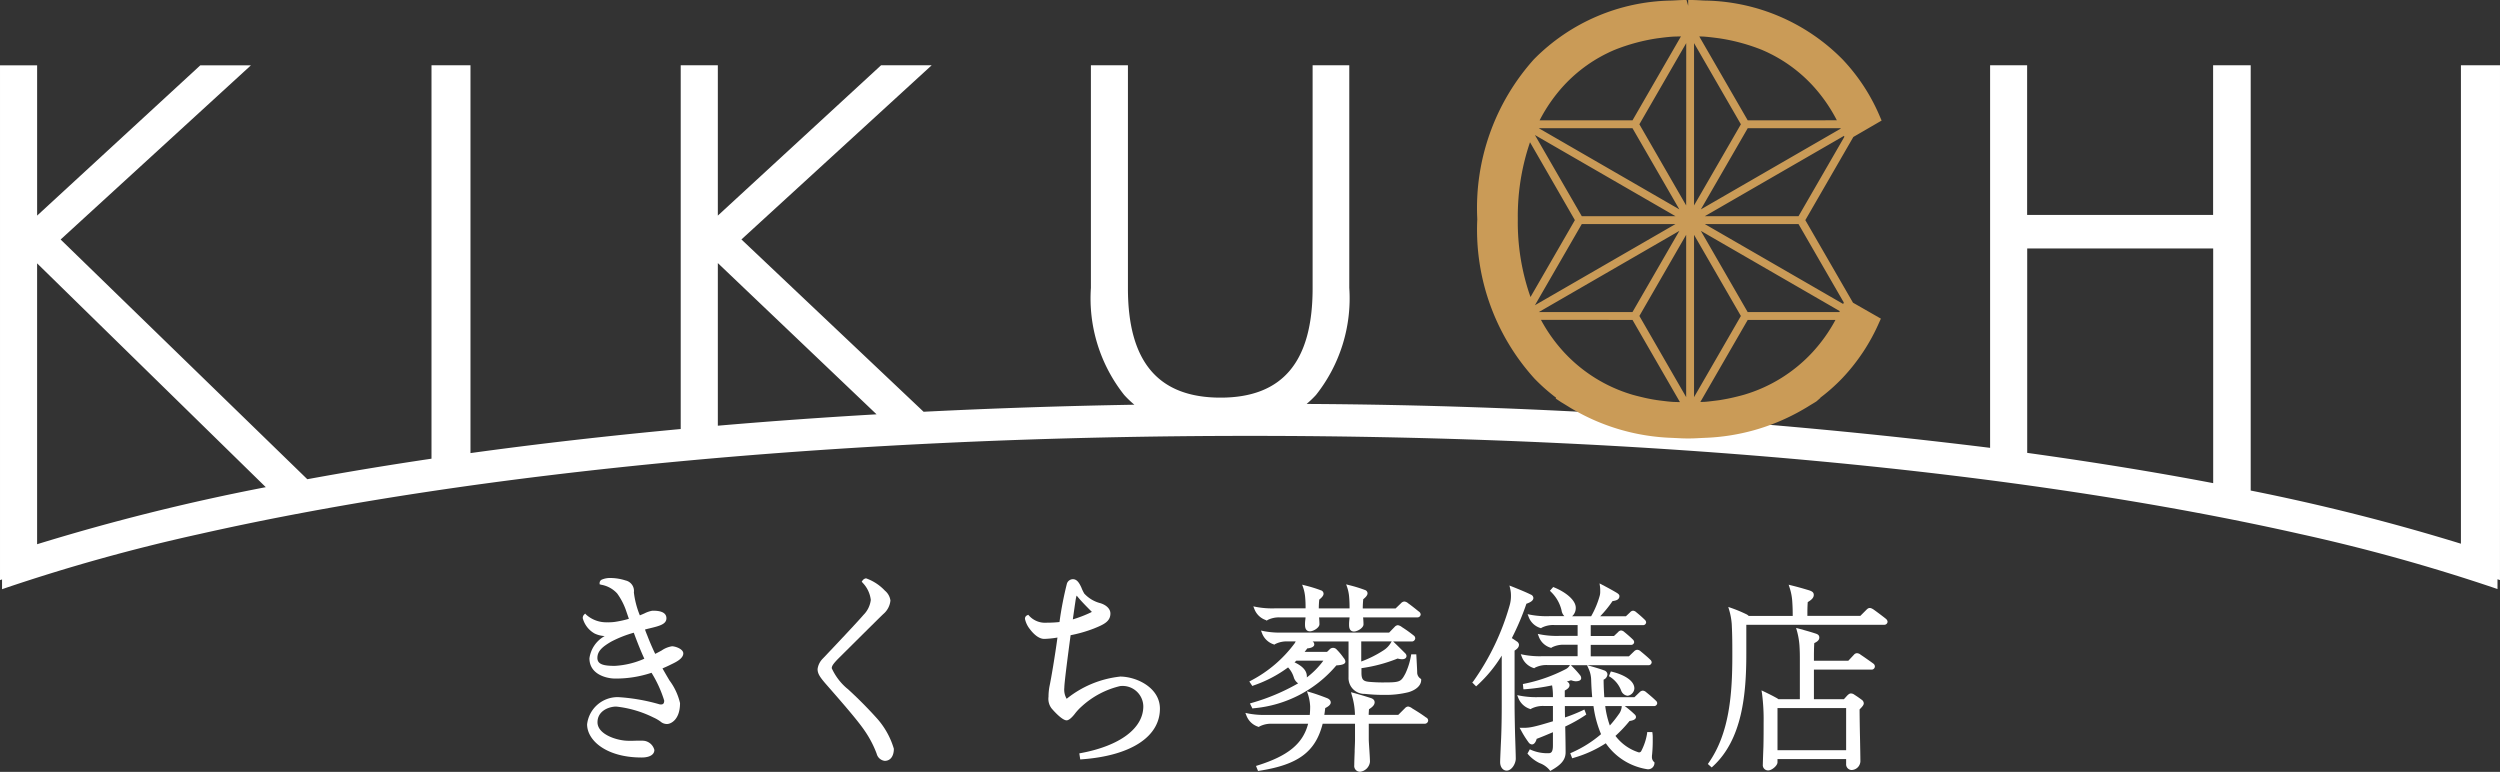 <svg height="40" viewBox="0 0 129.56 40" width="129.56" xmlns="http://www.w3.org/2000/svg"><rect x="0" y="0" width="129.56" height="40" fill="#333333" stroke="none"/><g fill="#fff"><path d="m113 134.083a1.314 1.314 0 0 0 -.546.223c-.1.054-.212.115-.327.171-.159-.333-.285-.626-.406-.942-.044-.106-.081-.2-.123-.319.082-.023.166-.045.239-.061l.031-.008c.47-.114.841-.205.841-.515 0-.392-.528-.392-.726-.392a1.48 1.48 0 0 0 -.417.142c-.073.032-.153.065-.234.1a4.545 4.545 0 0 1 -.31-1.187.556.556 0 0 0 -.426-.621 2.615 2.615 0 0 0 -.814-.129 1.06 1.06 0 0 0 -.43.088.2.2 0 0 0 -.106.17v.068l.09.025a1.45 1.45 0 0 1 .822.453 3.43 3.43 0 0 1 .433.812c.057.162.114.332.172.5a5.462 5.462 0 0 1 -.727.159 2.47 2.47 0 0 1 -.4.021 1.563 1.563 0 0 1 -1.076-.387l-.064-.065-.064.066a.242.242 0 0 0 -.059.175 1.291 1.291 0 0 0 .617.794 1.37 1.37 0 0 0 .52.13 1.555 1.555 0 0 0 -.791 1.153c0 .831.877 1.05 1.341 1.05a5.862 5.862 0 0 0 1.877-.3 6.2 6.2 0 0 1 .657 1.441c0 .179-.089.2-.156.2a.322.322 0 0 1 -.131-.019 9.821 9.821 0 0 0 -2.1-.36 1.592 1.592 0 0 0 -1.609 1.408c0 .834.991 1.721 2.826 1.721.413 0 .66-.146.66-.392a.64.64 0 0 0 -.5-.469 1.079 1.079 0 0 0 -.2-.012c-.076 0-.25 0-.4.006h-.247c-.573 0-1.6-.321-1.6-.959 0-.593.595-.814.97-.814a5.71 5.71 0 0 1 1.921.562 2.1 2.1 0 0 1 .368.21.508.508 0 0 0 .347.132c.174 0 .671-.2.671-1.084a3.16 3.16 0 0 0 -.548-1.175c-.118-.2-.236-.4-.361-.623.228-.095.428-.195.592-.277.327-.163.486-.328.486-.5 0-.23-.412-.37-.593-.37m-1.428.646a4.346 4.346 0 0 1 -1.531.37c-.558 0-.9-.069-.9-.412 0-.385.319-.607.705-.838a5.94 5.94 0 0 1 1.182-.468c.2.545.386 1 .547 1.349" transform="translate(-78.172 -100.591)"/><path d="m133.637 136.307a3 3 0 0 1 -.81-1.063c0-.126.1-.249.3-.461.022-.022 2.229-2.218 2.354-2.331l.016-.016a1.048 1.048 0 0 0 .371-.7.8.8 0 0 0 -.285-.511 2.475 2.475 0 0 0 -.978-.64.262.262 0 0 0 -.183.113l-.043.056.043.055a1.527 1.527 0 0 1 .428.894 1.318 1.318 0 0 1 -.381.779c-.267.318-1.494 1.619-2.107 2.263a.942.942 0 0 0 -.27.541c0 .236.119.411.4.741.836.955 1.7 1.943 2.057 2.48a5.437 5.437 0 0 1 .605 1.165.491.491 0 0 0 .42.372c.29 0 .471-.24.471-.627a4.1 4.1 0 0 0 -.857-1.553 21.609 21.609 0 0 0 -1.549-1.56" transform="translate(-89.722 -100.613)"/><path d="m158 135.72a5.319 5.319 0 0 0 -2.758 1.149.926.926 0 0 1 -.122-.568c0-.247.172-1.575.326-2.727a7.027 7.027 0 0 0 1.214-.349c.475-.194.849-.348.849-.776 0-.228-.19-.427-.509-.532a1.706 1.706 0 0 1 -.845-.5 2.082 2.082 0 0 1 -.151-.314c-.118-.259-.238-.432-.44-.432a.331.331 0 0 0 -.309.229 18.015 18.015 0 0 0 -.385 1.991 6.1 6.1 0 0 1 -.669.035 1.115 1.115 0 0 1 -.905-.361l-.046-.05-.061.03a.185.185 0 0 0 -.106.192 1.278 1.278 0 0 0 .253.523c.141.189.426.505.742.505a4.7 4.7 0 0 0 .687-.07c-.124.923-.322 2.105-.418 2.553a3.082 3.082 0 0 0 -.046.52.816.816 0 0 0 .154.593c.005.006.521.625.785.625.128 0 .291-.171.407-.315a2.683 2.683 0 0 1 .375-.408 4.474 4.474 0 0 1 1.987-1.052 1.074 1.074 0 0 1 1.205 1.048c0 1.139-1.208 2.045-3.231 2.423l-.086.016.048.314.083-.006c2.535-.185 4.047-1.166 4.047-2.625 0-1.086-1.206-1.664-2.077-1.664m-2.437-2.963c.068-.481.115-.809.136-.941a2.077 2.077 0 0 1 .059-.291.751.751 0 0 1 .06.066c.193.239.535.58.7.744l.031.032a.339.339 0 0 1 -.044.026 6.567 6.567 0 0 1 -.942.364" transform="translate(-99.963 -100.655)"/><path d="m176.819 132.977.045.015.038-.029a1.313 1.313 0 0 1 .647-.136h1.319c0 .054-.009.119-.015.158a1.764 1.764 0 0 0 -.011.216c0 .086 0 .348.256.348.176 0 .492-.186.492-.369 0-.088-.007-.228-.019-.354h1.579c0 .048-.01.109-.015.169a1.857 1.857 0 0 0 -.01.216c0 .086 0 .348.255.348.177 0 .493-.186.493-.369a3.631 3.631 0 0 0 -.021-.364h2.8a.166.166 0 0 0 .184-.153.2.2 0 0 0 -.1-.153c-.18-.145-.372-.3-.551-.426a.334.334 0 0 0 -.2-.09.26.26 0 0 0 -.166.087l-.284.274h-1.7c0-.171.012-.348.025-.48.108-.083.222-.2.222-.3a.183.183 0 0 0 -.127-.176 7.22 7.22 0 0 0 -.818-.252l-.163-.043.056.16a2.1 2.1 0 0 1 .1.509 5.786 5.786 0 0 1 .02.579h-1.594c0-.147.01-.324.025-.459.108-.083.222-.195.222-.3a.183.183 0 0 0 -.127-.176 7.25 7.25 0 0 0 -.818-.253l-.164-.043.057.16a2.114 2.114 0 0 1 .1.508 5.385 5.385 0 0 1 .02.559h-1.582a4.5 4.5 0 0 1 -.963-.07l-.163-.033.061.155a.97.97 0 0 0 .593.558" transform="translate(-111.211 -100.831)"/><path d="m175.977 138.412a6.591 6.591 0 0 0 1.789-.936 1.313 1.313 0 0 1 .295.509.571.571 0 0 0 .228.316 10.71 10.71 0 0 1 -2.4 1.013l-.1.032.13.259.066-.012a6.332 6.332 0 0 0 4.283-2.221c.331-.02.468-.079.468-.2a.331.331 0 0 0 -.088-.186 3.15 3.15 0 0 0 -.361-.435.25.25 0 0 0 -.2-.089.256.256 0 0 0 -.186.1l-.118.11h-1.16c.052-.064.1-.124.139-.182.184-.01.362-.08.362-.2a.184.184 0 0 0 -.086-.158h1.862v1.852a.823.823 0 0 0 .844.864 9.171 9.171 0 0 0 1.033.052 4.815 4.815 0 0 0 1.222-.138c.307-.084.665-.3.665-.634v-.047l-.039-.027a.382.382 0 0 1 -.168-.318c0-.115-.029-.634-.041-.852l-.005-.085h-.263l-.013.074a3.571 3.571 0 0 1 -.291.924c-.235.441-.279.458-1.2.458-.194 0-.442-.011-.663-.03-.3-.027-.412-.1-.412-.468v-.242a7.928 7.928 0 0 0 1.876-.5.848.848 0 0 0 .223.037c.218 0 .235-.125.235-.163a.2.2 0 0 0 -.068-.146c-.093-.094-.425-.425-.581-.57l-.043-.04h.962a.177.177 0 0 0 .183-.162.183.183 0 0 0 -.087-.154 6.561 6.561 0 0 0 -.6-.429.45.45 0 0 0 -.213-.1.251.251 0 0 0 -.168.09l-.284.293h-5.516a4.468 4.468 0 0 1 -.963-.071l-.163-.034.061.155a.968.968 0 0 0 .592.559l.046.015.038-.029a1.31 1.31 0 0 1 .647-.137h.413a.556.556 0 0 1 -.046.09 6.613 6.613 0 0 1 -2.27 1.941l-.085.047.156.232zm2.125-1.2c.031-.027.062-.055.092-.084h1.4a4.274 4.274 0 0 1 -.855.867.436.436 0 0 0 0-.058c0-.356-.334-.58-.64-.725m5-1.023a1.181 1.181 0 0 1 -.4.411 5.736 5.736 0 0 1 -1.141.57v-1.043h1.579z" transform="translate(-111.013 -102.888)"/><path d="m184.743 143.309c-.262-.194-.506-.345-.729-.479a.457.457 0 0 0 -.213-.1.248.248 0 0 0 -.167.088l-.346.345h-1.533c0-.087.009-.19.015-.291.177-.112.293-.22.293-.362 0-.1-.066-.177-.2-.22-.214-.069-.555-.173-.871-.26l-.154-.042.043.154a3.722 3.722 0 0 1 .162 1.022h-1.588c.019-.114.034-.235.048-.354.112-.053.285-.155.285-.289 0-.1-.074-.181-.2-.229-.347-.134-.63-.232-.864-.3l-.17-.05.059.167a2.424 2.424 0 0 1 .109.621c0 .152-.007.3-.021.436h-2.211a4.474 4.474 0 0 1 -.963-.071l-.163-.034.061.155a.966.966 0 0 0 .592.559l.045.015.039-.029a1.307 1.307 0 0 1 .647-.137h1.868c-.268 1.031-1.034 1.661-2.608 2.157l-.093.029.105.261.071-.011c2.009-.314 2.906-.977 3.278-2.436h1.677v.839c0 .1-.009.31-.018.529v.076c-.01.259-.021.55-.021.706a.3.3 0 0 0 .3.338.584.584 0 0 0 .514-.514c0-.145-.023-.5-.031-.615-.014-.2-.031-.472-.031-.552v-.808h2.894a.177.177 0 0 0 .184-.162.184.184 0 0 0 -.088-.155" transform="translate(-110.824 -106.116)"/><path d="m200.683 134.386a.228.228 0 0 0 -.121-.188c-.076-.054-.16-.112-.252-.168a13.545 13.545 0 0 0 .756-1.782c.242-.081.361-.179.361-.3a.2.2 0 0 0 -.133-.174c-.182-.092-.5-.228-.947-.406l-.161-.064.04.169a1.616 1.616 0 0 1 .039.382 1.726 1.726 0 0 1 -.07.483 12.822 12.822 0 0 1 -1.88 3.929l-.056.063.2.2.063-.056a7.119 7.119 0 0 0 1.265-1.537v2.554c0 .64-.011 1.236-.031 1.721-.008.181-.052 1.094-.052 1.243 0 .256.142.441.338.441.27 0 .472-.374.472-.617 0-.173-.02-.762-.031-1.1s-.031-1.255-.031-1.721v-2.78c.114-.074.227-.161.227-.3" transform="translate(-121.961 -100.96)"/><path d="m209.513 136.736a.277.277 0 0 0 -.182-.084.252.252 0 0 0 -.156.077l-.274.264h-1.561c-.018-.283-.034-.585-.036-.91a.32.32 0 0 0 .2-.28.233.233 0 0 0 -.172-.2c-.143-.055-.378-.129-.7-.22l-.177-.049h3.158a.163.163 0 0 0 .183-.153.2.2 0 0 0 -.078-.137c-.1-.1-.269-.247-.491-.428a.277.277 0 0 0 -.182-.082.249.249 0 0 0 -.156.076l-.273.264h-1.979v-.594h2.088a.154.154 0 0 0 .163-.141.2.2 0 0 0 -.068-.137c-.17-.168-.38-.34-.442-.389a.28.28 0 0 0 -.169-.08.233.233 0 0 0 -.156.087l-.211.2h-1.205v-.562h2.708a.155.155 0 0 0 .163-.142.191.191 0 0 0 -.068-.136 5.872 5.872 0 0 0 -.441-.39.279.279 0 0 0 -.17-.081.229.229 0 0 0 -.155.087l-.212.2h-1.333a5.973 5.973 0 0 0 .638-.785c.162-.022.357-.063.357-.26 0-.072-.063-.124-.157-.18-.185-.11-.413-.237-.717-.395l-.156-.082.025.175a1.551 1.551 0 0 1 .009.214.863.863 0 0 1 -.018.224 4.627 4.627 0 0 1 -.451 1.089h-.985a.573.573 0 0 0 .188-.436c0-.416-.558-.828-1.11-1.054l-.06-.024-.171.194.06.06a1.952 1.952 0 0 1 .544.956.539.539 0 0 0 .146.3h-.781a4.53 4.53 0 0 1 -.963-.07l-.161-.034.058.154a.938.938 0 0 0 .593.56l.045.015.038-.029a1.31 1.31 0 0 1 .647-.136h1.211v.562h-.942a4.467 4.467 0 0 1 -.963-.071l-.161-.032.058.153a.936.936 0 0 0 .593.559l.045.015.038-.029a1.318 1.318 0 0 1 .647-.136h.684v.594h-1.82a4.468 4.468 0 0 1 -.963-.071l-.163-.033.061.154a.966.966 0 0 0 .592.559l.046.015.038-.03a1.312 1.312 0 0 1 .647-.135h1.166l-.044.065a.484.484 0 0 1 -.172.145 8.2 8.2 0 0 1 -2.145.757l-.079.016.027.27h.086a10.611 10.611 0 0 0 1.4-.2 3.176 3.176 0 0 1 .044.472v.137h-.726a4.465 4.465 0 0 1 -.963-.071l-.163-.032.061.154a.971.971 0 0 0 .593.558l.045.015.038-.029a1.319 1.319 0 0 1 .648-.136h.467v.793c-.431.13-.806.241-1.044.288a2.116 2.116 0 0 1 -.528.05h-.155l.077.135a4.777 4.777 0 0 0 .389.62.231.231 0 0 0 .174.107c.13 0 .211-.158.244-.29.248-.092.548-.219.843-.344v.689c0 .365-.109.4-.24.4a2.113 2.113 0 0 1 -.882-.168l-.076-.034-.123.223.045.048a1.832 1.832 0 0 0 .588.444 1.213 1.213 0 0 1 .5.342l.048.065.07-.041c.436-.251.727-.5.727-.925 0-.376-.01-.882-.02-1.338a7.641 7.641 0 0 0 1.035-.581l.057-.042-.1-.259-.088.044a8.561 8.561 0 0 1 -.915.368c-.006-.245-.007-.445-.007-.589h1.483a5.562 5.562 0 0 0 .392 1.455 6.06 6.06 0 0 1 -1.517.954l-.079.035.1.262.08-.025a6.153 6.153 0 0 0 1.662-.754 3.209 3.209 0 0 0 2.163 1.347.329.329 0 0 0 .359-.318v-.041l-.031-.026a.338.338 0 0 1 -.1-.263.7.7 0 0 1 .009-.123 7.514 7.514 0 0 0 .032-.837 1.671 1.671 0 0 0 -.011-.239l-.01-.079h-.265l-.008.083a2.976 2.976 0 0 1 -.308.913.138.138 0 0 1 -.118.057 2.419 2.419 0 0 1 -1.211-.856 7.077 7.077 0 0 0 .731-.774c.221-.027.333-.1.333-.21a.2.2 0 0 0 -.078-.137 4.818 4.818 0 0 0 -.505-.424h1.5a.163.163 0 0 0 .183-.152.194.194 0 0 0 -.078-.136c-.144-.143-.37-.33-.491-.429m-1.274.775a.751.751 0 0 1 -.159.377 6.146 6.146 0 0 1 -.454.572 4.666 4.666 0 0 1 -.238-1.007h.854zm-1.716-2a1.47 1.47 0 0 1 .136.6c.01.3.027.591.053.878h-1.421v-.342c.133-.073.247-.149.247-.28a.192.192 0 0 0 -.127-.176l-.016-.006c.083-.026.156-.049.219-.072a.97.97 0 0 0 .227.055c.245 0 .3-.088.3-.161a.24.24 0 0 0 -.062-.161 5.357 5.357 0 0 0 -.419-.461l-.052-.052h.835z" transform="translate(-124.199 -100.86)"/><path d="m212.161 139.939-.1.248.068.04a1.45 1.45 0 0 1 .573.724.4.4 0 0 0 .329.249.407.407 0 0 0 .348-.379c0-.428-.59-.726-1.142-.862z" transform="translate(-128.68 -105.143)"/><path d="m231.34 132.985c-.155-.12-.388-.3-.625-.469-.18-.12-.26-.11-.372 0l-.324.324h-2.743c0-.317 0-.416.018-.714.169-.1.313-.211.313-.373s-.139-.207-.3-.256c-.267-.079-.478-.142-.844-.233l-.158-.04.05.155a2.9 2.9 0 0 1 .14.753c.018.282.02.475.021.709h-2.283a.4.4 0 0 0 -.139-.095 7.132 7.132 0 0 0 -.753-.313l-.165-.057.049.168a3.459 3.459 0 0 1 .131.723c.03.607.03 1.021.03 1.647 0 1.968-.148 4-1.222 5.535l-.047.066.2.179.06-.055c1.527-1.4 1.734-3.739 1.734-5.838v-1.5h7.148a.168.168 0 0 0 .172-.153.206.206 0 0 0 -.1-.164" transform="translate(-133.61 -100.922)"/><path d="m233.268 137.386c-.207-.147-.412-.294-.617-.43a.315.315 0 0 0 -.187-.078.212.212 0 0 0 -.159.08l-.293.312h-1.781v-.044c0-.322 0-.559.018-.871.123-.058.261-.14.261-.286s-.108-.183-.227-.22c-.211-.07-.46-.14-.821-.239l-.155-.042.044.154a3.976 3.976 0 0 1 .131.756c.02.317.02.521.02.779v2.006h-1.111a.591.591 0 0 0 -.108-.071c-.194-.108-.365-.193-.613-.313l-.155-.074.027.17a10.5 10.5 0 0 1 .082 1.493c0 .372 0 .836-.01 1.246-.009.238-.031.843-.031.932a.273.273 0 0 0 .287.307c.171 0 .473-.243.473-.421v-.168h3.557v.251a.294.294 0 0 0 .287.317.471.471 0 0 0 .452-.441c0-.217-.011-.786-.021-1.292-.01-.465-.02-1.07-.021-1.407.139-.14.217-.227.217-.316a.233.233 0 0 0 -.109-.186c-.133-.1-.238-.172-.376-.26a.306.306 0 0 0 -.184-.066c-.056 0-.11.031-.191.112l-.17.187h-1.553v-1.533h2.987a.17.17 0 0 0 .172-.163.188.188 0 0 0 -.089-.156zm-4.925 2.336h3.557v2.184h-3.557z" transform="translate(-136.226 -103.027)"/><path d="m179.025 78.6h-2.025v24.793a110.632 110.632 0 0 0 -10.895-2.755v-22.038h-1.948v7.756h-9.638v-7.756h-1.919v19.825a301.689 301.689 0 0 0 -35.42-2.275 5.371 5.371 0 0 0 .485-.465 8.059 8.059 0 0 0 1.725-5.551v-11.534h-1.9v11.558c0 3.812-1.561 5.665-4.771 5.665-3.227 0-4.8-1.853-4.8-5.665v-11.558h-1.919v11.534a8.055 8.055 0 0 0 1.725 5.551 5.368 5.368 0 0 0 .527.505c-3.7.064-7.351.186-10.923.365l-9.44-8.93 9.858-9.025h-2.623l-8.458 7.789v-7.789h-1.924v18.85c-3.775.351-7.418.768-10.895 1.247v-20.097h-2.02v20.387q-3.332.493-6.436 1.064l-12.784-12.423 9.863-9.028h-2.623l-8.458 7.789v-7.789h-1.924v26.68l.106-.036v.507l.173-.06a95.673 95.673 0 0 1 10.067-2.8c14.531-3.28 33.862-5.086 54.433-5.086s39.9 1.806 54.432 5.086a95.675 95.675 0 0 1 10.046 2.792l.173.06v-.507l.129.043zm-14.864 21.655c-3.037-.58-6.26-1.1-9.638-1.569v-10.594h9.638zm-69.269-3.567q-4.2.243-8.226.59v-8.428zm-31.653 3.775a112.635 112.635 0 0 0 -11.851 2.957v-14.556z" transform="translate(-49.465 -75.216)"/></g><path d="m215.9 83.448 2.489-4.31 1.465-.85-.105-.244a9.882 9.882 0 0 0 -1.923-2.93 10.238 10.238 0 0 0 -7.155-3.045l-.162-.009c-.194-.01-.389-.021-.591-.021h-.089v.3l-.086-.3c-.2 0-.4.01-.591.021l-.182.009a10.223 10.223 0 0 0 -7.135 3.044 11.538 11.538 0 0 0 -2.935 8.287 11.492 11.492 0 0 0 2.963 8.259 9.5 9.5 0 0 0 1.122.993l-.021.042.216.145c.062.042.126.08.19.118l.117.071c.172.108.345.214.516.308a10.9 10.9 0 0 0 4.942 1.394l.361.017c.144.008.287.015.436.015h.173c.148 0 .292-.007.436-.015l.357-.017a10.893 10.893 0 0 0 4.94-1.391c.177-.1.349-.2.532-.317l.108-.064c.064-.039.129-.077.191-.119l.2-.175-.005-.011a9.5 9.5 0 0 0 1.122-.993 10.041 10.041 0 0 0 1.909-2.86l.111-.247-1.445-.826zm-5.767-.761v-8.413l2.428 4.207zm-.408 0-2.425-4.206 2.428-4.206zm0 1.522v8.411l-2.425-4.206zm.408 0 2.428 4.206-2.428 4.207zm-.761-1.318-7.285-4.206h4.856zm-.2.353h-4.857l-2.428-4.206zm0 .408-7.285 4.206 2.428-4.206zm.2.353-2.429 4.207h-4.853zm1.114 0 7.2 4.159-.022.048h-4.752zm2.429-5.32h4.811l.009.021-7.249 4.186zm0-.408-2.51-4.346c.093 0 .189 0 .279.009.193.015.383.037.587.063l.157.021a9.924 9.924 0 0 1 2.2.591 7.634 7.634 0 0 1 2.653 1.859 8.2 8.2 0 0 1 1.253 1.8zm-5.971 0h-4.814a8.235 8.235 0 0 1 1.251-1.8 7.632 7.632 0 0 1 2.647-1.857 9.92 9.92 0 0 1 2.2-.594l.174-.022c.189-.025.38-.046.571-.061.157-.011.32-.011.481-.016zm-2.986 5.171-2.3 3.985a11.638 11.638 0 0 1 -.658-4.033 11.874 11.874 0 0 1 .632-3.989zm2.986 5.171 2.459 4.26c-.141-.005-.285-.005-.423-.015s-.305-.03-.458-.049c-.11-.013-.219-.026-.326-.042-.181-.028-.36-.06-.541-.1-.078-.016-.154-.035-.254-.059-.158-.038-.314-.076-.466-.12a7.862 7.862 0 0 1 -3.512-2.168 8.215 8.215 0 0 1 -1.223-1.709zm5.971 0h4.548a8.176 8.176 0 0 1 -1.223 1.709 7.859 7.859 0 0 1 -3.509 2.167c-.156.045-.312.084-.494.127-.077.018-.153.037-.232.053-.178.038-.359.07-.538.1-.108.016-.218.029-.328.042-.153.019-.3.037-.456.049-.073.005-.15 0-.224.008zm4.947-.826-7.172-4.141h4.857l2.347 4.065zm-7.172-4.548 7.213-4.164.02.049-2.376 4.115z" fill="#ca9b57" transform="translate(-122.341 -72.04)"/></svg>